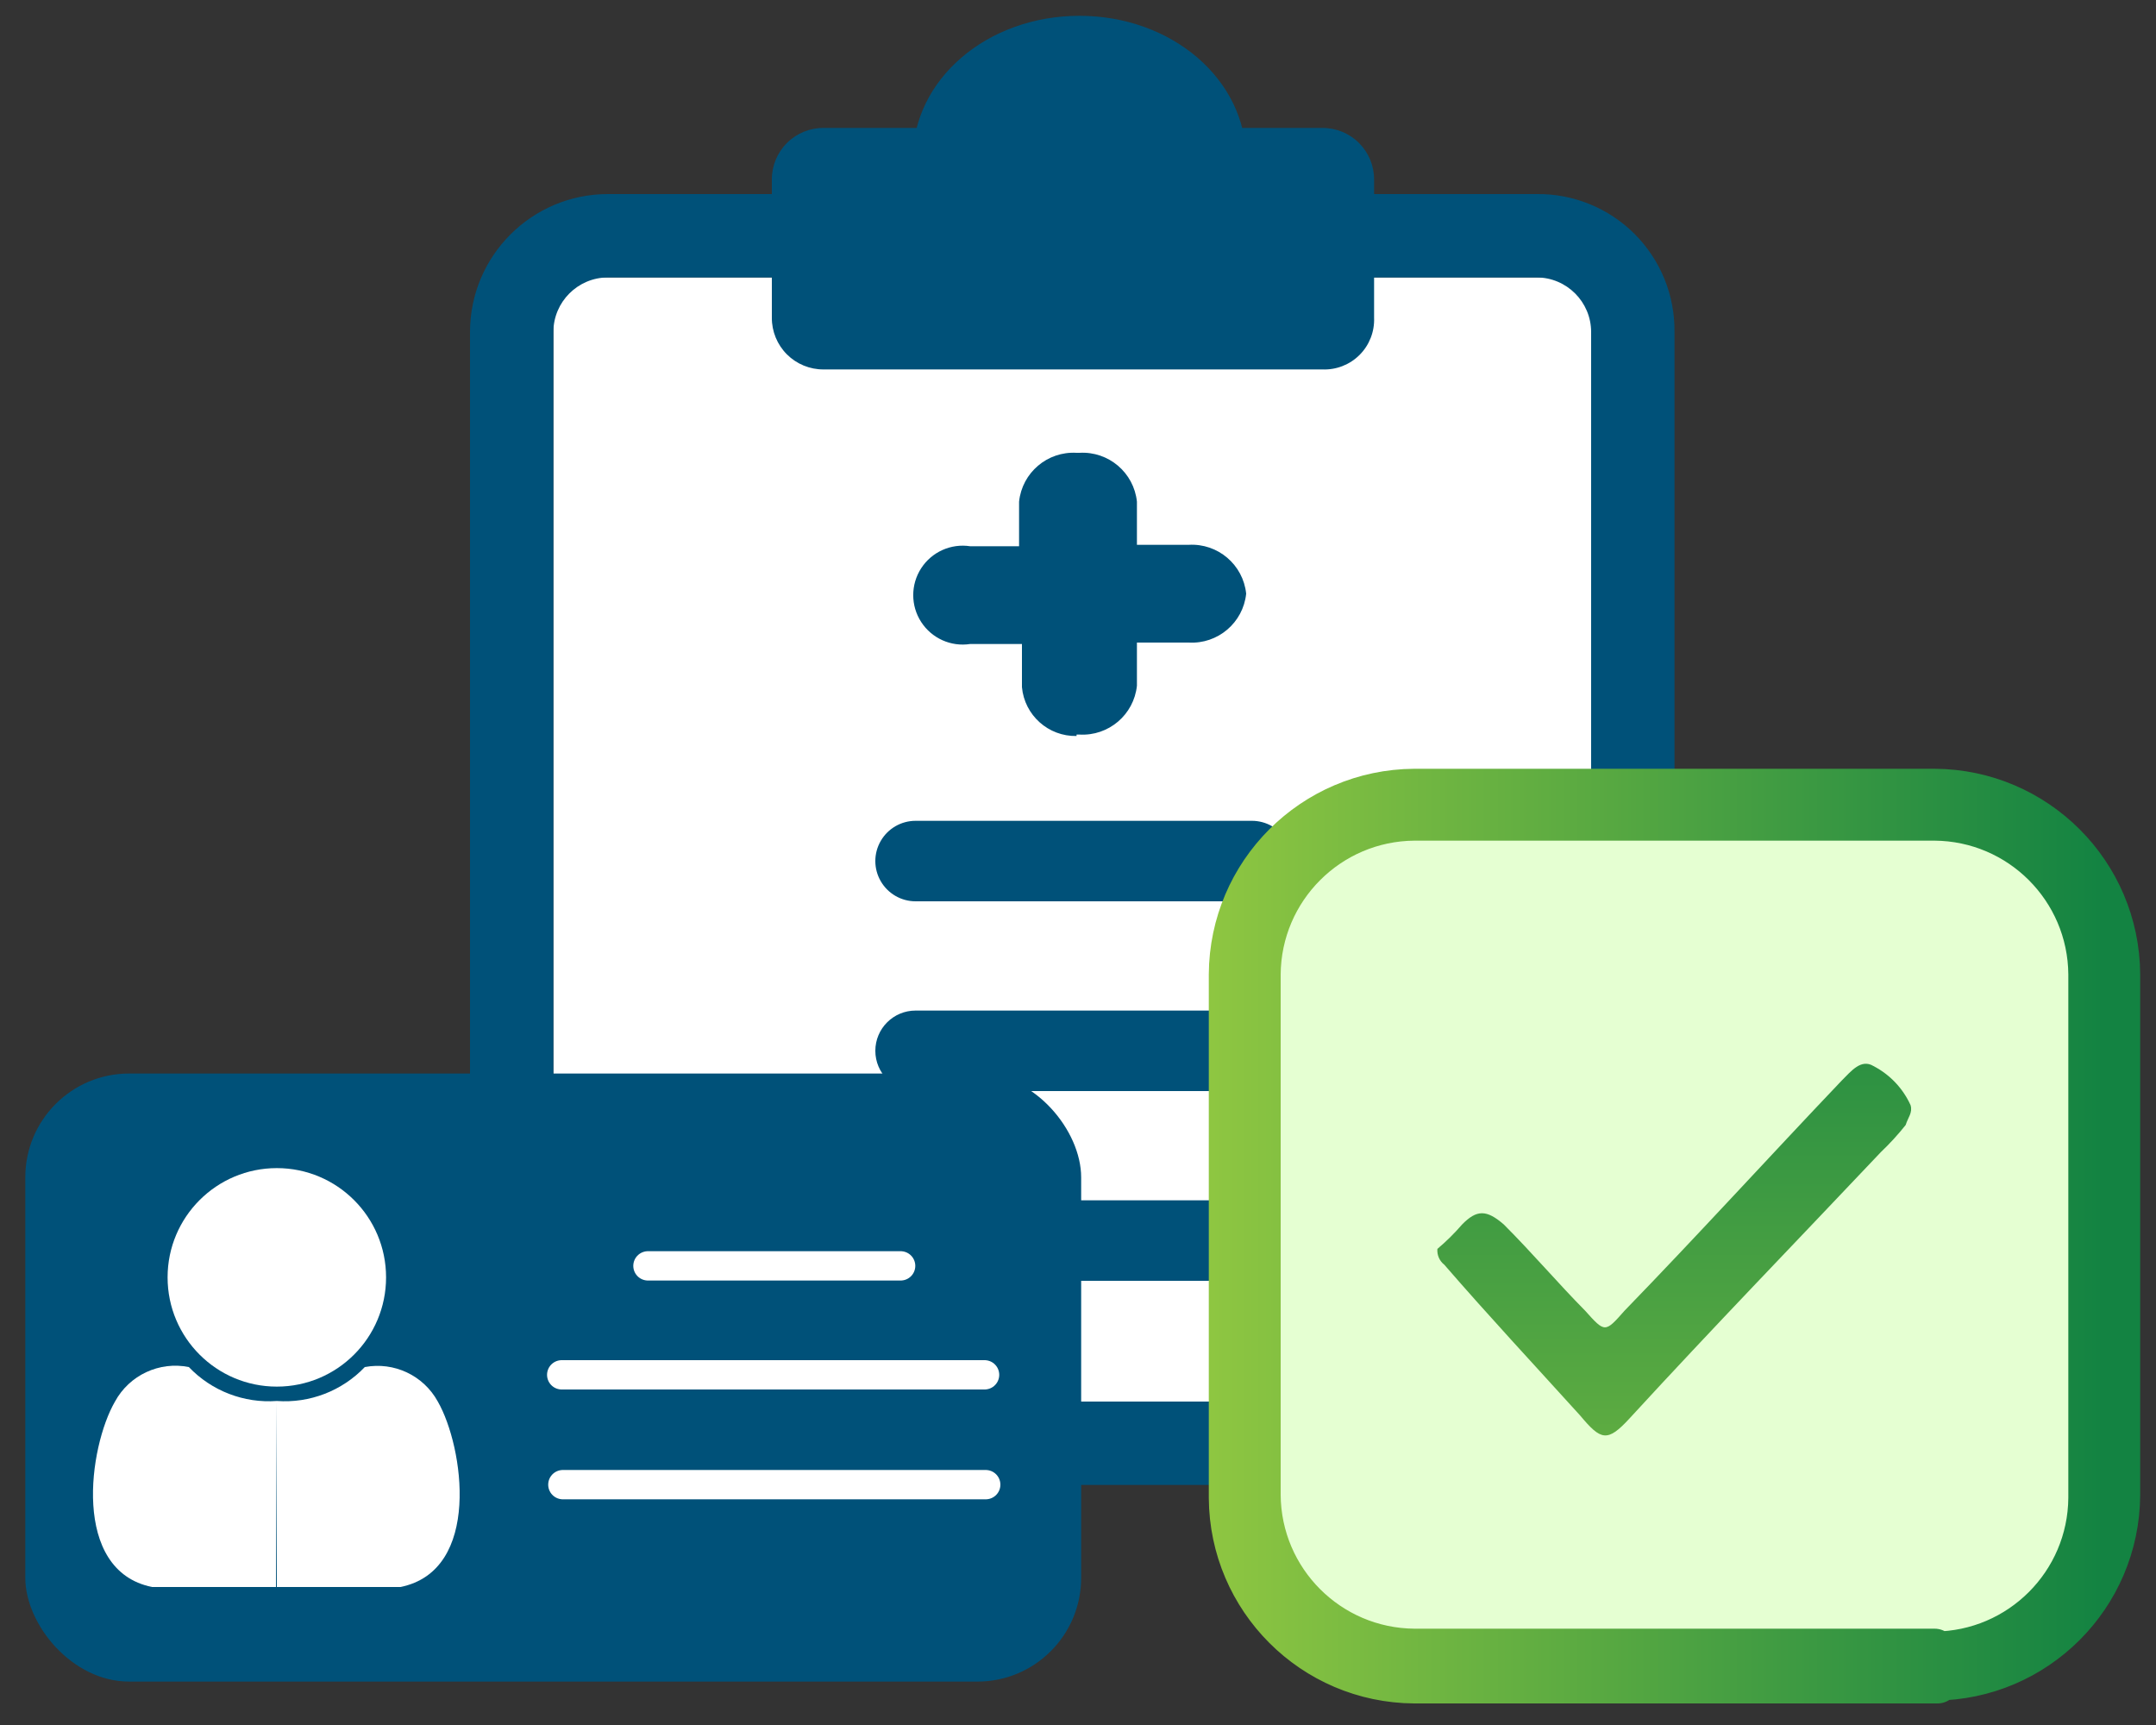 <?xml version="1.0" encoding="UTF-8"?>
<svg width="75px" height="60px" viewBox="0 0 75 60" version="1.1" xmlns="http://www.w3.org/2000/svg" xmlns:xlink="http://www.w3.org/1999/xlink">
    <rect x="0" y="0" width="75" height="60" fill="#333333" stroke="none"/>
    <!-- Generator: Sketch 52.6 (67491) - http://www.bohemiancoding.com/sketch -->
    <title>health+card-iconAb-01</title>
    <desc>Created with Sketch.</desc>
    <defs>
        <linearGradient x1="-2.427%" y1="49.984%" x2="102.751%" y2="49.984%" id="linearGradient-1">
            <stop stop-color="#8EC641" offset="0%"></stop>
            <stop stop-color="#138342" offset="96%"></stop>
        </linearGradient>
        <linearGradient x1="50.004%" y1="195.936%" x2="50.004%" y2="-60.106%" id="linearGradient-2">
            <stop stop-color="#8EC641" offset="0%"></stop>
            <stop stop-color="#138342" offset="96%"></stop>
        </linearGradient>
    </defs>
    <g id="Page-1" stroke="none" stroke-width="1" fill="none" fill-rule="evenodd">
        <g id="health+card-iconAb-01">
            <rect id="Rectangle" fill="#FFFFFF" x="19.25" y="9.65" width="36.1" height="39.1"></rect>
            <path d="M53.45,9.65 C54.499,9.65 55.35,10.501 55.35,11.55 L55.35,46.85 C55.35,47.899 54.499,48.75 53.45,48.75 L21.15,48.75 C20.101,48.75 19.25,47.899 19.25,46.85 L19.25,11.55 C19.25,10.501 20.101,9.65 21.15,9.65 L53.45,9.65 M53.45,6.75 L21.15,6.75 C18.499,6.75 16.35,8.899 16.35,11.55 L16.35,46.85 C16.35,49.501 18.499,51.65 21.15,51.65 L53.45,51.65 C56.101,51.65 58.25,49.501 58.25,46.85 L58.25,11.55 C58.266,10.272 57.766,9.042 56.862,8.138 C55.958,7.234 54.728,6.734 53.45,6.75" id="Shape" fill="#005179" fill-rule="nonzero"></path>
            <path d="M46,12.85 L28.65,12.85 C28.172,12.853 27.712,12.664 27.374,12.326 C27.036,11.988 26.847,11.528 26.85,11.05 L26.85,6.25 C26.847,5.772 27.036,5.312 27.374,4.974 C27.712,4.636 28.172,4.447 28.65,4.45 L46,4.45 C46.478,4.447 46.938,4.636 47.276,4.974 C47.614,5.312 47.803,5.772 47.8,6.25 L47.8,11.05 C47.82,11.533 47.637,12.003 47.295,12.345 C46.953,12.687 46.483,12.87 46,12.85" id="Path" fill="#005179"></path>
            <path d="M43.35,5.55 C43.35,8.25 40.75,10.55 37.55,10.55 C34.35,10.55 31.75,8.35 31.75,5.55 C31.75,2.75 34.35,0.55 37.55,0.55 C40.75,0.55 43.35,2.75 43.35,5.55" id="Path" fill="#005179"></path>
            <path d="M37.45,25.55 L37.55,25.55 C38.564,25.609 39.445,24.86 39.55,23.85 L39.55,22.35 L41.35,22.35 C42.364,22.409 43.245,21.66 43.35,20.65 C43.245,19.64 42.364,18.891 41.35,18.95 L39.55,18.95 L39.55,17.45 C39.445,16.44 38.564,15.691 37.55,15.75 L37.45,15.75 C36.436,15.691 35.555,16.44 35.45,17.45 L35.45,19 L33.75,19 C33.08,18.897 32.413,19.197 32.045,19.765 C31.676,20.334 31.676,21.066 32.045,21.635 C32.413,22.203 33.08,22.503 33.75,22.4 L35.55,22.4 L35.55,23.9 C35.639,24.877 36.469,25.62 37.45,25.6" id="Path" fill="#005179"></path>
            <path d="M43.55,28.55 L31.85,28.55 C31.35,28.55 30.888,28.817 30.638,29.25 C30.387,29.683 30.387,30.217 30.638,30.65 C30.888,31.083 31.35,31.35 31.85,31.35 L43.55,31.35 C44.05,31.35 44.512,31.083 44.762,30.65 C45.013,30.217 45.013,29.683 44.762,29.25 C44.512,28.817 44.05,28.55 43.55,28.55" id="Path" fill="#005179"></path>
            <path d="M43.55,35.15 L31.85,35.15 C31.077,35.15 30.45,35.777 30.45,36.55 C30.45,37.323 31.077,37.95 31.85,37.95 L43.55,37.95 C44.323,37.95 44.95,37.323 44.95,36.55 C44.95,35.777 44.323,35.15 43.55,35.15" id="Path" fill="#005179"></path>
            <path d="M43.55,41.75 L31.85,41.75 C31.077,41.75 30.45,42.377 30.45,43.15 C30.45,43.923 31.077,44.55 31.85,44.55 L43.55,44.55 C43.935,44.563 44.309,44.424 44.59,44.161 C44.872,43.898 45.037,43.535 45.05,43.15 C44.988,42.365 44.337,41.758 43.55,41.75" id="Path" fill="#005179"></path>
            <rect id="Rectangle" fill="#005179" x="0.88" y="37.34" width="36.73" height="21.15" rx="3.61"></rect>
            <circle id="Oval" fill="#FFFFFF" cx="9.63" cy="44.43" r="3.8"></circle>
            <path d="M9.63,48.73 C8.485,48.813 7.363,48.38 6.57,47.55 C5.543,47.343 4.501,47.83 4,48.75 C3.09,50.32 2.47,54.63 5.29,55.2 L9.6,55.2 L9.63,48.73 Z" id="Path" fill="#FFFFFF"></path>
            <path d="M9.63,48.73 C10.775,48.813 11.897,48.38 12.69,47.55 C13.707,47.358 14.733,47.842 15.23,48.75 C16.13,50.32 16.76,54.63 13.93,55.2 L9.63,55.2 L9.63,48.73 Z" id="Path" fill="#FFFFFF"></path>
            <path d="M22.54,44.03 L31.33,44.03" id="Path" stroke="#FFFFFF" stroke-width="1.02" stroke-linecap="round"></path>
            <path d="M19.54,47.82 L34.25,47.82" id="Path" stroke="#FFFFFF" stroke-width="1.02" stroke-linecap="round"></path>
            <path d="M19.58,51.64 L34.29,51.64" id="Path" stroke="#FFFFFF" stroke-width="1.02" stroke-linecap="round"></path>
            <path d="M67.4,58 L49.2,58 C45.944,57.994 43.306,55.356 43.3,52.1 L43.3,33.89 C43.311,30.638 45.948,28.005 49.2,28 L67.3,28 C70.556,28.006 73.194,30.644 73.2,33.9 L73.2,52 C73.24,53.569 72.649,55.088 71.558,56.216 C70.467,57.344 68.969,57.987 67.4,58" id="Path" fill="#E5FFD2"></path>
            <path d="M67.4,58 L67.4,58.5 L49.2,58.5 C45.674,58.478 42.822,55.626 42.8,52.1 L42.8,33.89 C42.822,30.364 45.674,27.512 49.2,27.49 L67.3,27.49 C70.826,27.512 73.678,30.364 73.7,33.89 L73.7,52 C73.678,55.526 70.826,58.378 67.3,58.4 L67.3,57.5 C70.273,57.478 72.678,55.073 72.7,52.1 L72.7,33.89 C72.678,30.917 70.273,28.512 67.3,28.49 L49.2,28.49 C46.227,28.512 43.822,30.917 43.8,33.89 L43.8,52 C43.822,54.973 46.227,57.378 49.2,57.4 L67.3,57.4 L67.3,58 L67.4,58 Z" id="Path" stroke="url(#linearGradient-1)" stroke-width="1.5" fill="#E5FFD2" stroke-linejoin="round"></path>
            <path d="M50.002,43.44 C50.311,43.18 50.599,42.895 50.862,42.59 C51.372,42.07 51.712,42.07 52.312,42.59 C53.312,43.59 54.202,44.64 55.142,45.59 C55.832,46.36 55.832,46.36 56.512,45.59 C59.092,42.93 61.512,40.27 64.062,37.59 C64.402,37.25 64.742,36.82 65.172,37.08 C65.742,37.376 66.197,37.855 66.462,38.44 C66.542,38.7 66.372,38.87 66.292,39.13 C66.028,39.463 65.74,39.777 65.432,40.07 C62.512,43.16 59.602,46.16 56.692,49.33 C55.912,50.18 55.692,50.1 54.972,49.24 C53.342,47.44 51.802,45.79 50.242,43.99 C50.074,43.859 49.984,43.652 50.002,43.44 Z" id="Path" fill="url(#linearGradient-2)"></path>
        </g>
    </g>
</svg>